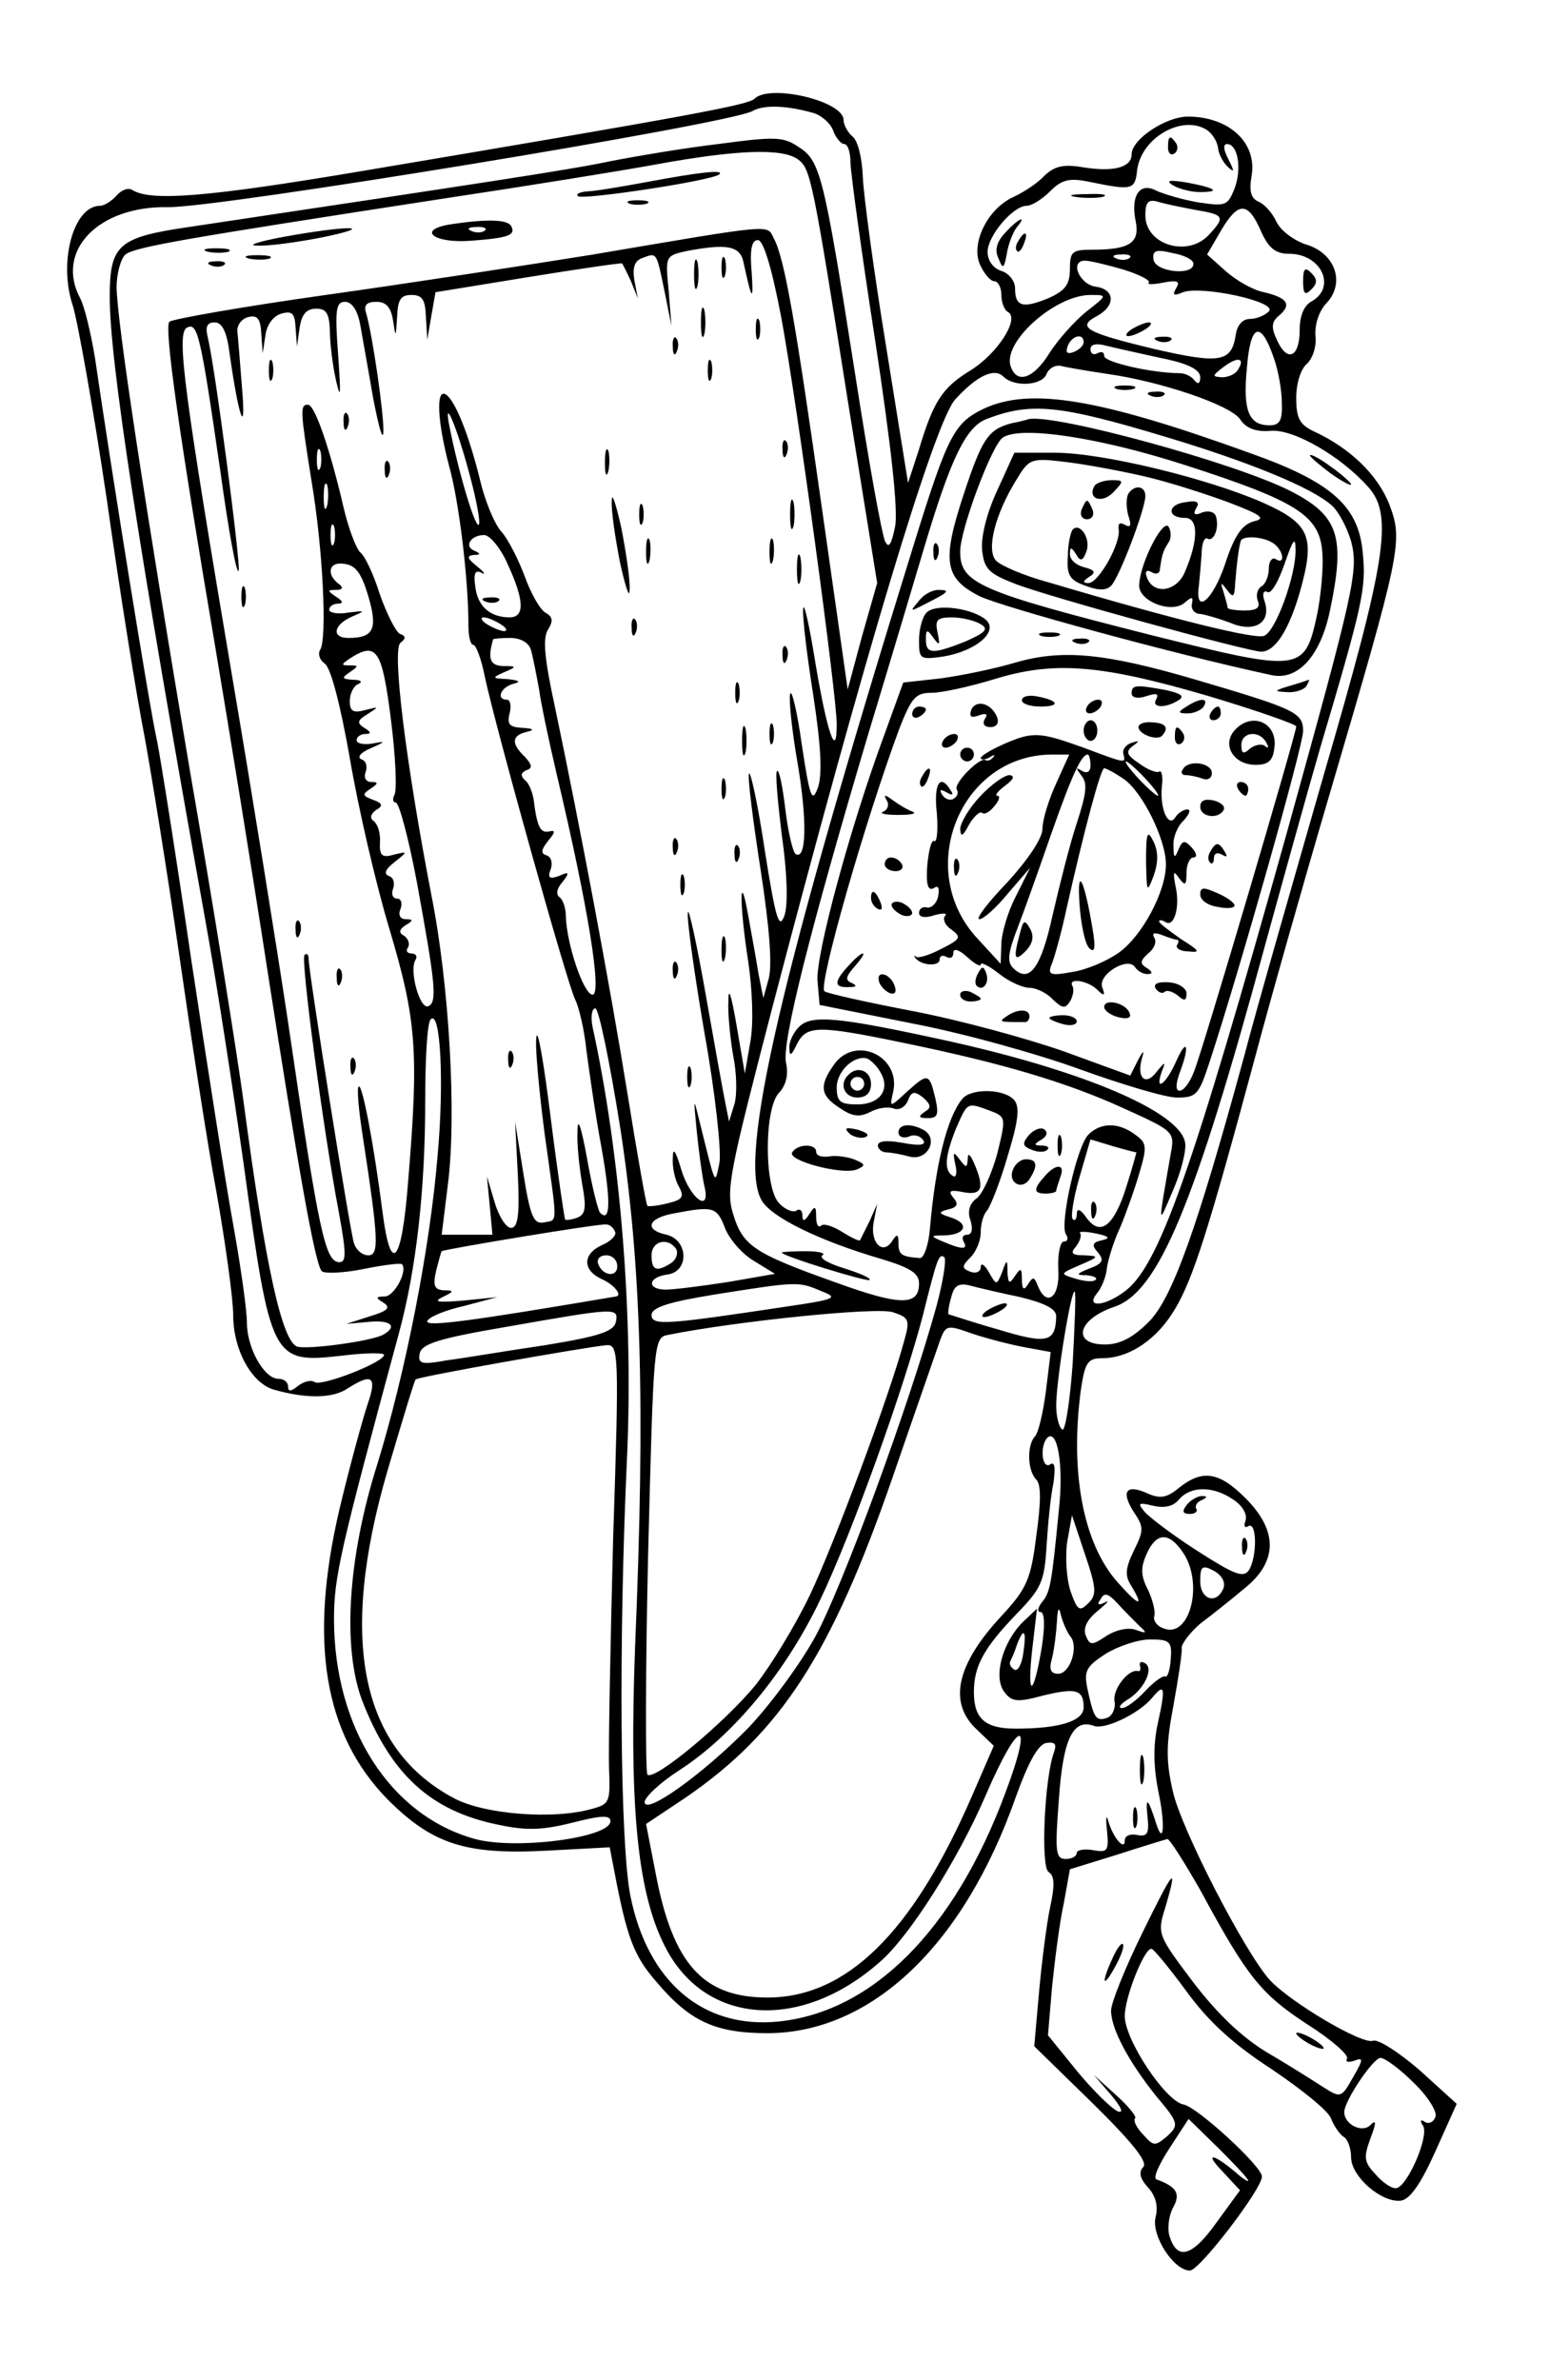 <?xml version="1.0" standalone="no"?>
<!DOCTYPE svg PUBLIC "-//W3C//DTD SVG 20010904//EN"
 "http://www.w3.org/TR/2001/REC-SVG-20010904/DTD/svg10.dtd">
<svg version="1.0" xmlns="http://www.w3.org/2000/svg"
 width="226pt" height="347pt" viewBox="0 0 226 347"
 preserveAspectRatio="xMidYMid meet">

<g transform="translate(0,347) scale(0.1,-0.1)"
fill="#000000" stroke="none">
<path d="M1100 3326 c-9 -9 -95 -25 -576 -106 -220 -37 -304 -44 -331 -27 -6
4 -16 0 -23 -8 -7 -8 -18 -15 -24 -15 -39 0 -61 -82 -40 -145 7 -22 30 -150
50 -285 19 -135 44 -290 55 -345 10 -55 33 -197 50 -315 17 -118 41 -276 55
-350 13 -74 24 -154 24 -177 0 -51 27 -100 60 -109 46 -13 85 -13 107 2 36 23
43 17 29 -23 -7 -21 -26 -90 -41 -153 -45 -192 -23 -328 70 -423 65 -65 113
-81 230 -75 l94 5 6 -31 c19 -101 29 -127 62 -165 49 -58 86 -75 163 -75 151
1 285 128 361 344 18 50 32 76 44 79 13 2 16 -1 12 -13 -14 -36 -20 -168 -8
-175 9 -6 9 -20 2 -52 -5 -24 -12 -79 -16 -123 l-7 -79 85 -83 c58 -57 81 -86
74 -93 -7 -7 -5 -17 7 -30 11 -12 15 -27 11 -43 -7 -26 26 -78 50 -78 14 0
105 119 105 137 0 15 -94 101 -114 105 -26 4 -86 94 -86 129 0 28 29 100 39
98 3 0 26 -28 51 -62 32 -44 68 -77 125 -114 43 -29 83 -61 86 -72 4 -10 12
-22 18 -26 6 -3 11 -17 11 -30 0 -28 45 -67 73 -63 13 2 29 25 50 72 l31 69
-54 49 c-30 26 -61 46 -68 43 -16 -6 -120 56 -150 88 -36 39 -130 221 -142
276 -10 44 -10 67 1 125 7 39 13 77 12 84 0 6 12 22 27 35 16 12 45 35 64 51
49 39 50 84 2 132 -39 39 -63 42 -97 15 -18 -15 -28 -16 -46 -8 -31 14 -39 3
-20 -27 15 -22 15 -27 0 -57 -12 -25 -13 -36 -4 -50 20 -33 12 -31 -20 5 -50
57 -69 160 -53 280 6 40 10 46 31 46 40 0 81 28 107 73 26 44 49 117 115 362
22 83 71 256 109 385 105 357 108 371 88 424 -17 44 -58 83 -110 107 -21 10
-26 19 -26 49 0 22 7 43 16 50 8 8 14 25 12 41 -1 16 5 36 17 48 27 30 11 73
-32 85 -17 6 -36 20 -42 33 -6 13 -18 26 -26 29 -11 5 -14 15 -10 38 8 48 -33
86 -93 86 -32 0 -82 -33 -82 -55 0 -19 -26 -26 -70 -19 -29 5 -42 2 -57 -12
-10 -11 -30 -24 -45 -31 -38 -17 -63 -68 -49 -99 6 -13 15 -24 21 -24 5 0 10
-9 10 -19 0 -11 4 -23 10 -26 17 -10 -16 -61 -55 -85 -41 -25 -54 -45 -75
-115 l-16 -49 -32 199 c-18 110 -33 221 -34 248 -1 26 -7 52 -15 58 -7 6 -13
17 -13 24 0 28 -108 53 -130 31z m87 -21 c12 -4 25 -16 28 -26 4 -10 11 -19
16 -19 5 0 9 -12 9 -26 0 -14 16 -131 36 -260 23 -152 34 -249 29 -272 -5 -25
-9 -32 -14 -22 -5 8 -25 121 -45 250 -45 286 -50 306 -82 326 -22 15 -35 15
-117 4 -51 -6 -121 -18 -157 -25 -56 -12 -175 -30 -615 -96 -103 -15 -115 -26
-115 -102 0 -93 41 -360 140 -912 16 -88 40 -245 55 -350 40 -291 41 -293 146
-281 33 4 59 4 59 1 0 -11 -90 -46 -101 -40 -5 4 -16 1 -24 -5 -11 -9 -15 -9
-15 -1 0 6 -6 11 -14 11 -21 0 -46 45 -46 82 0 18 -9 82 -20 143 -11 60 -38
233 -61 385 -22 151 -45 295 -50 320 -10 42 -68 403 -90 555 -6 38 -16 79 -22
90 -37 69 26 135 128 133 74 -1 817 121 852 140 17 10 52 8 90 -3z m572 -24
c8 -5 16 -17 17 -27 1 -9 8 -22 15 -28 9 -8 9 -6 0 12 -7 13 -8 22 -2 22 16 0
22 -36 11 -65 -10 -25 -13 -26 -53 -20 -23 4 -50 12 -61 17 -24 13 -38 -7 -30
-45 6 -31 -9 -41 -63 -41 -30 0 -33 -3 -33 -28 0 -23 -7 -32 -32 -43 -37 -15
-48 -12 -48 15 0 10 -9 22 -20 25 -12 4 -20 15 -20 28 0 23 37 67 57 67 7 0
22 9 34 21 17 17 28 20 57 14 63 -13 67 -12 70 17 6 47 65 81 101 59z m-596
-43 c19 -14 21 -23 76 -370 l40 -248 -22 -77 -21 -78 -37 260 c-39 275 -55
369 -71 398 -10 20 2 21 -263 -24 -93 -15 -269 -42 -390 -59 -121 -17 -223
-35 -228 -39 -8 -8 14 -163 68 -481 19 -113 53 -322 75 -465 45 -289 69 -426
79 -438 4 -4 31 -3 61 3 29 6 55 9 56 7 9 -9 -11 -47 -25 -47 -13 0 -14 -2 -2
-9 11 -7 7 -12 -20 -20 l-34 -11 33 3 c31 3 42 -6 22 -18 -15 -10 -113 -23
-127 -18 -22 9 -46 117 -78 358 -9 66 -43 280 -77 475 -69 408 -107 659 -108
711 0 20 6 42 13 48 14 11 84 23 467 82 113 17 250 39 305 49 120 22 185 24
208 8z m580 -74 c42 -7 44 -10 20 -36 -31 -34 -93 -15 -93 28 0 19 4 24 18 20
9 -3 34 -8 55 -12z m96 -32 c11 -24 21 -32 41 -32 46 0 69 -48 33 -69 -12 -6
-18 -22 -18 -42 0 -40 -18 -48 -33 -15 -9 19 -8 27 3 36 19 16 12 26 -22 34
-16 3 -40 17 -55 30 l-28 25 21 36 c25 42 39 41 58 -3z m-700 -124 c23 -124
81 -551 81 -594 0 -53 -14 -12 -31 89 -9 56 -17 92 -18 79 -1 -13 6 -70 15
-127 11 -72 13 -112 7 -132 -9 -25 -12 -17 -24 62 -7 50 -15 82 -17 73 -2 -9
3 -55 11 -101 14 -82 13 -142 -3 -132 -4 3 -11 32 -15 66 -4 33 -9 58 -12 55
-3 -2 1 -45 7 -94 8 -56 9 -100 4 -116 -8 -23 -13 -6 -29 95 -10 67 -21 117
-23 111 -2 -6 6 -69 17 -140 13 -84 17 -138 12 -158 l-8 -29 -7 35 c-3 19 -10
58 -15 85 -13 73 -13 16 0 -67 6 -41 8 -90 3 -117 l-8 -46 -12 70 c-8 46 -12
58 -12 35 -1 -19 3 -55 7 -79 5 -24 6 -55 2 -70 l-8 -26 -5 25 c-3 14 -16 86
-29 160 -13 74 -25 128 -26 120 -2 -8 9 -87 24 -175 16 -88 25 -174 22 -190
-7 -34 -5 -36 -29 60 -9 37 -9 36 -4 -15 3 -30 8 -66 11 -79 10 -41 -21 -19
-34 25 -8 27 -12 32 -12 16 -1 -13 3 -32 9 -42 8 -15 5 -19 -16 -24 -15 -4
-28 -5 -30 -4 -2 2 -15 76 -29 163 -26 161 -69 389 -106 565 -15 69 -18 100
-10 112 8 13 7 19 -4 25 -8 5 -21 28 -30 53 -9 24 -24 54 -34 65 -10 11 -24
45 -31 75 -16 65 -36 116 -50 125 -15 9 -12 -41 5 -105 14 -50 28 -163 28
-232 0 -16 3 -28 7 -28 4 0 12 -21 17 -47 16 -75 121 -451 132 -471 5 -10 13
-43 16 -73 4 -30 13 -94 22 -142 14 -79 13 -110 -2 -95 -3 3 -12 39 -19 79 -9
49 -14 62 -14 39 -1 -19 3 -54 7 -77 6 -33 5 -43 -7 -48 -8 -3 -16 -4 -18 -3
-1 2 -11 68 -21 148 -10 80 -19 133 -21 118 -2 -15 4 -78 12 -140 19 -137 20
-126 -1 -130 -15 -3 -20 9 -30 72 l-12 75 4 -77 c3 -60 0 -78 -10 -78 -7 0
-18 17 -24 38 l-11 37 4 -42 4 -43 -37 0 -37 0 9 73 c13 101 2 292 -24 422
-37 192 -58 359 -45 368 8 6 8 10 -1 13 -6 3 -19 29 -29 57 -9 29 -22 57 -29
62 -6 6 -17 35 -24 65 -20 86 -42 150 -52 150 -12 0 -11 -9 5 -110 17 -100 23
-230 13 -247 -4 -6 -1 -15 6 -20 9 -5 23 -59 37 -138 12 -71 38 -184 58 -250
39 -131 43 -177 27 -368 -9 -118 -25 -138 -37 -46 -13 102 -30 190 -35 185 -3
-2 0 -35 6 -73 23 -150 24 -173 8 -173 -9 0 -18 8 -21 18 -6 19 -66 395 -66
414 0 6 -2 9 -6 6 -6 -6 28 -260 50 -375 11 -60 11 -73 1 -73 -21 0 -30 43
-75 350 -17 113 -53 336 -80 495 -71 420 -83 507 -68 517 16 9 20 -7 49 -207
12 -87 24 -154 27 -147 3 11 -34 294 -45 340 -4 16 -1 22 10 22 11 0 18 -14
22 -47 13 -92 24 -122 18 -50 -3 38 -6 76 -7 85 0 9 7 18 17 20 13 3 17 -4 18
-25 l2 -28 4 26 c2 16 12 29 24 32 15 4 19 0 20 -21 l2 -27 4 28 c3 19 10 27
24 27 15 0 19 -7 20 -32 0 -18 4 -51 9 -73 7 -30 7 -20 3 38 -5 66 -3 77 10
77 10 0 18 -12 22 -32 3 -18 12 -67 19 -108 8 -41 14 -64 15 -50 1 26 -16 142
-25 173 -4 12 0 17 15 17 14 0 21 -8 24 -27 4 -26 4 -26 6 5 1 25 5 32 21 32
16 0 20 -7 21 -32 l2 -33 6 35 6 34 135 22 c74 12 136 21 137 20 1 -1 7 -13
13 -26 l10 -25 -5 26 c-3 19 0 29 12 33 21 8 20 9 32 -49 l10 -50 -4 51 c-5
51 -5 51 26 58 58 11 78 8 83 -16 12 -56 15 -60 12 -15 -3 33 0 47 9 47 8 0
20 -39 34 -112z m601 77 c0 -17 -54 -12 -58 6 -2 14 3 16 28 10 17 -3 31 -10
30 -16z m-93 9 c-3 -3 -12 -4 -19 -1 -8 3 -5 6 6 6 11 1 17 -2 13 -5z m-9 -17
c23 -7 40 -16 37 -19 -3 -3 6 -3 21 0 21 4 25 2 19 -8 -6 -10 -4 -12 10 -6 27
10 139 -14 125 -28 -6 -6 -18 -11 -28 -11 -10 0 -18 -9 -20 -22 -6 -41 -22
-44 -118 -22 -100 24 -115 32 -85 48 28 15 27 39 -1 43 -24 3 -39 38 -16 38 7
0 32 -6 56 -13z m-55 -62 c-17 -14 -41 -41 -53 -60 -23 -37 -47 -45 -56 -20
-14 35 64 105 116 105 25 0 25 0 -7 -25z m274 -66 c7 -19 12 -49 12 -66 1 -26
-3 -33 -18 -33 -30 0 -39 21 -33 83 5 65 20 71 39 16z m-277 22 c0 -5 -7 -11
-14 -14 -10 -4 -13 -1 -9 9 6 15 23 19 23 5z m113 -23 c40 -8 57 -17 57 -28 0
-9 -3 -11 -8 -5 -4 6 -14 11 -22 11 -40 0 -110 16 -110 25 0 6 -4 7 -10 4 -5
-3 -10 -1 -10 6 0 7 8 9 23 5 12 -3 48 -11 80 -18z m112 -17 c-3 -6 -14 -11
-23 -11 -15 1 -15 2 2 15 21 16 32 13 21 -4z m-191 -6 c78 -11 179 -45 194
-66 9 -14 24 -19 46 -17 33 2 101 -37 141 -82 37 -41 26 -108 -65 -420 -45
-157 -98 -341 -116 -410 -69 -253 -105 -353 -139 -387 -23 -23 -42 -33 -64
-33 -49 0 -40 37 14 55 64 22 116 146 219 525 25 91 61 221 81 290 63 212 67
233 62 284 -6 68 -45 103 -163 145 -221 80 -322 97 -390 65 -43 -21 -52 -38
-102 -199 -194 -625 -256 -892 -222 -954 13 -25 85 -60 174 -86 43 -13 56 -21
56 -36 0 -33 -27 -33 -123 2 -118 42 -134 53 -148 99 -11 35 -5 62 56 297 134
513 238 859 268 891 32 35 57 46 70 33 16 -16 57 -13 63 4 4 9 14 14 23 11 9
-2 38 -7 65 -11z m86 -92 c123 -37 213 -74 242 -100 10 -9 22 -32 28 -52 11
-43 5 -69 -94 -426 -139 -497 -187 -634 -238 -669 -29 -21 -55 -22 -39 -2 7 8
14 25 15 38 2 13 10 39 19 58 8 19 21 55 28 79 12 40 11 45 -6 57 -24 18 -50
18 -68 0 -17 -17 -42 -130 -33 -145 4 -6 3 -11 -3 -11 -5 0 -9 -18 -8 -40 3
-41 -17 -57 -30 -24 -5 13 -7 13 -14 2 -6 -10 -9 -8 -9 7 0 17 -2 17 -10 5 -8
-12 -10 -12 -11 5 0 20 -1 20 -8 0 -8 -19 -8 -19 -19 0 -6 11 -12 15 -12 8 0
-7 -7 -10 -15 -7 -13 5 -13 8 0 21 8 8 15 24 15 37 0 12 4 26 9 31 5 6 19 41
30 79 16 52 18 72 10 82 -14 17 -63 18 -76 2 -22 -27 -39 -95 -47 -188 -2 -25
-9 -45 -15 -44 -27 2 -31 5 -31 22 0 13 -2 14 -9 3 -14 -22 -33 -2 -27 28 l5
26 -11 -25 c-7 -14 -13 -26 -14 -28 -1 -2 -13 4 -26 12 -14 9 -28 13 -31 9 -4
-3 -7 2 -7 13 0 16 -2 17 -10 4 -7 -11 -10 -11 -10 -2 0 7 -4 11 -9 7 -5 -3
-17 2 -25 11 -22 22 -22 139 0 161 10 11 14 26 10 44 -6 30 35 193 120 479 31
102 67 223 81 270 39 131 61 177 91 189 65 25 106 21 262 -26z m-1015 -56 c10
-37 16 -70 13 -72 -5 -5 -29 75 -42 140 -11 53 10 4 29 -68z m-218 11 c-3 -7
-5 -2 -5 12 0 14 2 19 5 13 2 -7 2 -19 0 -25z m10 -55 c-3 -10 -5 -4 -5 12 0
17 2 24 5 18 2 -7 2 -21 0 -30z m10 -55 c-3 -7 -5 -2 -5 12 0 14 2 19 5 13 2
-7 2 -19 0 -25z m253 -30 c25 -54 25 -78 3 -78 -29 0 -47 17 -50 45 -3 19 0
25 9 20 7 -4 4 1 -6 9 -15 12 -16 16 -5 17 10 0 10 2 1 6 -16 6 -6 23 14 23 8
0 24 -19 34 -42z m-203 -47 c14 -48 8 -61 -29 -61 -25 0 -22 19 5 31 21 9 20
9 -5 6 -16 -3 -28 0 -28 4 0 5 6 9 13 9 8 0 7 4 -3 10 -13 9 -13 10 0 10 9 0
11 3 5 8 -20 14 -16 34 7 30 17 -2 25 -14 35 -47z m193 -41 c8 -5 11 -10 5
-10 -5 0 -17 5 -25 10 -8 5 -10 10 -5 10 6 0 17 -5 25 -10z m44 -37 c3 -10 8
-36 12 -58 3 -22 15 -78 26 -125 46 -194 66 -320 52 -320 -13 0 -38 74 -39
115 0 11 -4 23 -9 27 -6 4 -4 13 4 22 11 14 10 16 -5 9 -14 -5 -17 -3 -12 10
3 8 1 18 -6 20 -9 3 -8 8 2 21 11 13 11 16 2 14 -13 -3 -18 6 -23 47 -2 11 -7
24 -13 28 -6 6 -6 10 2 14 10 3 9 8 -2 20 -20 19 -19 31 3 36 12 3 10 5 -7 6
-18 1 -22 5 -18 21 3 11 1 20 -4 20 -16 0 -9 18 9 23 12 3 10 5 -8 7 -23 1
-23 2 -5 10 19 8 19 9 -2 9 -19 1 -22 11 -14 39 1 1 12 2 25 2 15 0 27 -7 30
-17z m-204 -102 c7 -55 9 -104 5 -110 -3 -6 -2 -11 2 -11 5 0 19 -53 31 -117
27 -148 30 -175 16 -180 -12 -4 -28 53 -18 68 3 5 0 9 -6 9 -6 0 -9 4 -5 9 3
5 0 13 -6 17 -8 4 -7 9 2 15 12 7 12 9 0 9 -7 0 -11 6 -7 15 3 8 1 15 -5 15
-6 0 -9 6 -6 14 3 8 1 17 -6 19 -8 3 -5 10 8 20 20 16 20 16 -1 11 -17 -5 -21
-1 -20 18 1 13 -3 26 -9 31 -6 4 -5 10 3 16 11 6 10 10 -4 15 -16 6 -16 8 -4
16 12 8 12 10 1 10 -7 0 -11 6 -8 14 3 8 1 17 -6 19 -7 3 -1 10 13 16 23 10
23 11 3 7 -13 -2 -23 0 -23 5 0 5 6 9 13 9 9 0 8 3 -2 9 -11 7 -10 11 5 20 17
11 17 11 -3 6 -18 -5 -23 -2 -23 13 0 11 6 23 13 25 6 3 3 6 -8 6 -17 1 -17 3
-5 11 13 9 13 10 0 10 -13 0 -13 1 0 10 39 25 47 14 60 -89z m334 -593 c31
-199 37 -404 22 -758 -9 -240 4 -366 47 -444 60 -109 197 -116 310 -16 43 37
113 148 153 240 50 117 73 120 29 4 -74 -198 -193 -317 -330 -331 -110 -11
-191 58 -216 184 -15 78 -17 368 -5 633 10 209 -9 445 -50 633 -3 15 -1 27 4
27 5 0 21 -78 36 -172z m-266 -43 c-11 -135 -47 -317 -88 -450 -43 -136 -51
-267 -22 -344 42 -108 100 -161 198 -181 42 -9 65 -8 109 3 43 11 55 11 55 2
0 -24 -137 -42 -197 -26 -124 34 -206 162 -206 321 0 61 9 100 94 414 26 95
39 211 39 342 0 61 3 114 8 118 14 15 20 -90 10 -199z m805 66 c24 -9 24 -10
11 -63 -8 -29 -21 -58 -30 -65 -10 -7 -14 -19 -9 -32 4 -13 2 -21 -5 -21 -6 0
-8 -4 -5 -10 7 -12 -2 -12 -30 0 -19 8 -19 9 2 9 31 1 37 17 10 26 -19 6 -20
8 -4 12 13 3 15 8 7 17 -8 10 -5 12 15 8 27 -5 31 6 15 43 -6 13 -9 15 -9 5
-1 -13 -2 -13 -12 0 -9 12 -10 11 -6 -8 3 -12 1 -20 -4 -16 -13 8 -11 29 5 69
17 39 16 38 49 26z m214 -61 c0 0 -6 -23 -15 -51 -18 -57 -38 -72 -58 -44 -9
13 -14 14 -14 5 0 -7 -3 -11 -6 -7 -3 3 1 30 10 61 l16 55 33 -10 c17 -5 33
-9 34 -9z m-600 -110 c6 -16 25 -38 42 -48 l31 -19 -69 -12 c-39 -6 -79 -11
-90 -11 -28 0 -27 18 2 22 32 4 31 50 -1 58 -33 7 -28 24 10 31 58 11 63 10
75 -21z m-160 -6 c2 -5 -7 -14 -19 -19 -29 -13 -29 -37 0 -50 18 -8 30 -24 20
-25 -206 -35 -278 -45 -275 -36 2 6 26 16 53 22 l49 13 -50 -5 c-36 -3 -44 -2
-30 5 17 8 18 10 2 10 -14 1 -16 7 -11 29 4 15 7 27 8 28 4 3 233 41 240 39 6
0 11 -6 13 -11z m710 -12 c-14 -3 -16 -7 -6 -18 9 -11 7 -16 -12 -23 -20 -8
-21 -10 -5 -10 11 -1 17 -4 13 -7 -3 -3 -16 -2 -29 2 -23 7 -23 7 7 20 28 12
28 13 6 14 -18 0 -21 3 -12 13 6 8 8 16 6 19 -3 3 7 3 22 0 20 -4 23 -7 10
-10z m-621 -13 c3 -6 0 -15 -7 -20 -22 -14 -29 -11 -29 11 0 21 24 27 36 9z
m-86 -25 c0 -17 -22 -14 -28 4 -2 7 3 12 12 12 9 0 16 -7 16 -16z m466 -56
c-40 -146 -140 -418 -179 -487 -23 -41 -67 -100 -97 -131 -66 -67 -150 -127
-150 -107 0 7 22 28 50 46 79 51 156 144 206 249 46 96 123 311 150 416 20 80
23 90 31 83 3 -4 -2 -35 -11 -69z m-169 20 c26 -10 23 -12 -52 -23 -173 -26
-195 -28 -195 -12 0 11 25 19 93 30 120 19 121 19 154 5z m291 -9 c36 -9 52
-17 52 -28 -1 -38 -13 -41 -85 -19 -39 11 -71 22 -72 22 -1 1 0 12 4 25 4 17
11 21 27 17 11 -3 45 -11 74 -17z m76 -97 c-4 -56 -11 -99 -15 -96 -5 3 -9 19
-9 35 0 37 22 171 27 166 2 -2 0 -50 -3 -105z m-246 32 c-21 -78 -101 -293
-137 -369 -21 -44 -57 -103 -79 -131 -44 -54 -148 -141 -158 -131 -3 3 -3 148
1 321 8 311 8 316 29 320 100 20 305 41 328 33 24 -8 25 -11 16 -43z m-420 29
c-3 -14 -24 -21 -103 -34 -55 -8 -119 -19 -143 -22 -38 -7 -43 -5 -40 10 3 14
28 22 128 39 159 28 162 28 158 7z m596 -37 l38 -7 -7 -57 c-4 -31 -11 -61
-16 -66 -12 -13 -11 -50 2 -63 7 -7 7 -32 0 -82 -8 -64 -14 -77 -51 -117 -66
-71 -78 -127 -35 -166 l24 -23 -33 -76 c-86 -197 -182 -291 -297 -291 -94 0
-138 49 -163 181 l-14 72 57 38 c139 95 213 209 302 466 34 99 66 190 70 202
8 21 10 22 46 9 21 -7 55 -16 77 -20z m-600 -278 c-4 -156 -7 -307 -6 -335 2
-50 1 -53 -25 -60 -56 -16 -156 -8 -200 15 -137 72 -170 231 -98 478 21 71 39
131 41 133 3 4 247 47 278 50 18 1 19 -8 10 -281z m650 42 c-11 -114 -13 -121
-25 -136 -6 -8 -7 -14 -2 -14 6 0 7 -19 2 -51 -12 -73 -22 -76 -14 -4 l7 60
-21 -20 c-29 -29 -43 -79 -27 -101 11 -15 19 -16 56 -6 49 12 60 9 60 -17 0
-20 -35 -31 -99 -31 -44 0 -61 14 -61 53 0 38 14 64 62 114 36 37 41 47 44
100 2 32 6 73 10 91 3 23 2 32 -5 27 -12 -7 -15 27 -4 39 15 14 24 -41 17
-104z m254 14 c14 -9 21 -22 18 -31 -3 -8 -1 -11 4 -8 13 8 13 -45 1 -64 -8
-12 -22 -6 -75 28 -36 23 -70 49 -77 57 -11 13 -9 14 12 9 17 -4 30 -1 38 9
17 20 50 20 79 0z m-211 -151 c-13 -13 -16 -11 -26 17 -6 18 -8 50 -5 72 l7
39 19 -57 c17 -50 17 -59 5 -71z m137 75 c32 -45 11 -127 -27 -112 -10 3 -16
12 -14 18 2 6 -2 23 -9 38 -11 21 -11 33 -2 53 14 31 32 32 52 3z m60 -53
c-10 -25 -34 -17 -34 10 0 22 3 24 20 15 11 -6 17 -16 14 -25z m-124 -54 c13
-12 13 -13 -4 -7 -11 4 -29 0 -43 -9 -21 -14 -24 -14 -30 1 -4 11 2 23 18 36
13 11 18 16 10 12 -10 -5 -12 -3 -6 5 5 10 11 8 24 -6 9 -10 23 -24 31 -32z
m-99 -17 c12 -15 -1 -54 -18 -54 -11 0 -14 6 -9 23 3 12 6 36 7 52 1 21 3 24
6 10 3 -11 9 -25 14 -31z m-69 -24 c-2 -16 -8 -27 -13 -24 -5 3 -8 8 -6 12 2
4 7 15 10 25 10 26 14 20 9 -13z m215 -9 c-1 -16 -5 -27 -8 -25 -3 2 -17 -8
-29 -21 -13 -14 -28 -25 -34 -25 -6 0 -3 5 6 11 25 14 41 46 28 54 -6 4 -9 2
-8 -3 2 -6 0 -9 -3 -8 -14 3 -37 -27 -34 -44 2 -10 -3 -21 -10 -24 -17 -6 -20
-1 -29 40 -6 28 -3 34 26 53 18 11 47 21 65 21 29 0 32 -3 30 -29z m-19 -94
c-7 -33 -6 -63 1 -99 10 -46 8 -81 -3 -47 -12 38 -16 41 -13 12 3 -26 0 -31
-15 -28 -10 2 -18 -1 -18 -8 0 -16 -17 4 -24 28 -3 11 -4 5 -2 -13 3 -31 1
-33 -21 -29 -12 2 -23 0 -23 -4 0 -5 -7 -9 -16 -9 -15 0 -16 10 -10 88 6 88
21 117 51 106 16 -6 66 18 85 41 18 22 20 16 8 -38z m63 -244 c68 -126 88
-150 155 -194 35 -22 61 -45 58 -50 -3 -5 2 -6 11 -3 13 5 13 2 -2 -24 -17
-30 -18 -31 -43 -15 -14 9 -50 32 -81 50 -37 22 -73 56 -109 103 -52 69 -53
71 -41 109 19 65 13 58 -34 -38 -25 -51 -45 -101 -45 -112 0 -27 26 -75 66
-125 33 -39 33 -42 16 -58 -18 -15 -20 -15 -35 2 -10 10 -15 21 -12 24 3 2
-10 18 -28 34 l-32 29 25 -29 c15 -18 19 -27 10 -24 -8 3 -35 29 -59 58 l-43
53 6 71 c4 39 11 94 17 121 l9 50 68 21 c37 12 70 22 74 23 3 1 25 -34 49 -76z
m310 -279 c21 -20 35 -43 32 -50 -3 -8 -10 -11 -16 -7 -6 4 -7 1 -2 -6 9 -16
-24 -91 -40 -91 -7 0 -20 9 -30 21 -16 17 -17 24 -7 51 9 24 9 29 0 20 -12
-12 -38 1 -38 19 0 16 42 79 53 79 6 0 28 -16 48 -36z m-241 -143 c0 -2 -8 3
-17 11 -34 29 -48 31 -21 3 l26 -28 -35 -48 c-35 -49 -57 -55 -68 -18 -3 10
-1 28 5 40 12 21 6 31 -24 42 -5 2 4 22 19 45 l28 43 44 -43 c23 -23 43 -44
43 -47z"/>
<path d="M1703 3255 c0 -8 4 -12 9 -9 5 3 6 10 3 15 -9 13 -12 11 -12 -6z"/>
<path d="M1710 3200 c8 -5 26 -10 39 -10 32 0 24 6 -19 14 -25 4 -31 3 -20 -4z"/>
<path d="M1568 3183 c12 -2 30 -2 40 0 9 3 -1 5 -23 4 -22 0 -30 -2 -17 -4z"/>
<path d="M1465 3130 c-12 -13 -15 -25 -9 -37 6 -16 8 -15 12 7 2 14 9 31 14
38 17 20 3 14 -17 -8z"/>
<path d="M1485 3119 c-4 -6 -5 -12 -2 -15 2 -3 7 2 10 11 7 17 1 20 -8 4z"/>
<path d="M945 3205 c-38 -7 -79 -14 -89 -14 -11 -1 -17 -4 -13 -7 6 -6 198 23
206 32 7 7 -29 3 -104 -11z"/>
<path d="M918 3173 c6 -2 18 -2 25 0 6 3 1 5 -13 5 -14 0 -19 -2 -12 -5z"/>
<path d="M657 3143 c-50 -8 -25 -28 29 -24 55 4 67 8 59 22 -6 9 -35 10 -88 2z
m50 -9 c-3 -3 -12 -4 -19 -1 -8 3 -5 6 6 6 11 1 17 -2 13 -5z"/>
<path d="M415 3125 c-38 -7 -56 -13 -40 -13 17 -1 59 5 95 12 82 17 39 18 -55
1z"/>
<path d="M303 3103 c9 -2 23 -2 30 0 6 3 -1 5 -18 5 -16 0 -22 -2 -12 -5z"/>
<path d="M363 3093 c9 -2 23 -2 30 0 6 3 -1 5 -18 5 -16 0 -22 -2 -12 -5z"/>
<path d="M308 3083 c7 -3 16 -2 19 1 4 3 -2 6 -13 5 -11 0 -14 -3 -6 -6z"/>
<path d="M1900 3060 c0 -19 3 -21 12 -12 9 9 9 15 0 24 -9 9 -12 7 -12 -12z"/>
<path d="M1012 3070 c0 -19 2 -27 5 -17 2 9 2 25 0 35 -3 9 -5 1 -5 -18z"/>
<path d="M1052 3080 c0 -14 2 -19 5 -12 2 6 2 18 0 25 -3 6 -5 1 -5 -13z"/>
<path d="M1022 3000 c0 -19 2 -27 5 -17 2 9 2 25 0 35 -3 9 -5 1 -5 -18z"/>
<path d="M1102 2990 c0 -14 2 -19 5 -12 2 6 2 18 0 25 -3 6 -5 1 -5 -13z"/>
<path d="M981 2964 c0 -11 3 -14 6 -6 3 7 2 16 -1 19 -3 4 -6 -2 -5 -13z"/>
<path d="M392 2930 c0 -14 2 -19 5 -12 2 6 2 18 0 25 -3 6 -5 1 -5 -13z"/>
<path d="M1032 2930 c0 -14 2 -19 5 -12 2 6 2 18 0 25 -3 6 -5 1 -5 -13z"/>
<path d="M501 2854 c0 -11 3 -14 6 -6 3 7 2 16 -1 19 -3 4 -6 -2 -5 -13z"/>
<path d="M1141 2814 c0 -11 3 -14 6 -6 3 7 2 16 -1 19 -3 4 -6 -2 -5 -13z"/>
<path d="M882 2795 c0 -16 2 -22 5 -12 2 9 2 23 0 30 -3 6 -5 -1 -5 -18z"/>
<path d="M561 2784 c0 -11 3 -14 6 -6 3 7 2 16 -1 19 -3 4 -6 -2 -5 -13z"/>
<path d="M892 2740 c-1 -14 5 -54 12 -90 8 -36 14 -54 14 -40 1 14 -5 54 -12
90 -8 36 -14 54 -14 40z"/>
<path d="M1152 2720 c0 -19 2 -27 5 -17 2 9 2 25 0 35 -3 9 -5 1 -5 -18z"/>
<path d="M932 2720 c0 -14 2 -19 5 -12 2 6 2 18 0 25 -3 6 -5 1 -5 -13z"/>
<path d="M942 2665 c0 -16 2 -22 5 -12 2 9 2 23 0 30 -3 6 -5 -1 -5 -18z"/>
<path d="M1122 2665 c0 -16 2 -22 5 -12 2 9 2 23 0 30 -3 6 -5 -1 -5 -18z"/>
<path d="M1162 2640 c0 -19 2 -27 5 -17 2 9 2 25 0 35 -3 9 -5 1 -5 -18z"/>
<path d="M352 2600 c0 -14 2 -19 5 -12 2 6 2 18 0 25 -3 6 -5 1 -5 -13z"/>
<path d="M921 2554 c0 -11 3 -14 6 -6 3 7 2 16 -1 19 -3 4 -6 -2 -5 -13z"/>
<path d="M1141 2514 c0 -11 3 -14 6 -6 3 7 2 16 -1 19 -3 4 -6 -2 -5 -13z"/>
<path d="M1072 2460 c0 -14 2 -19 5 -12 2 6 2 18 0 25 -3 6 -5 1 -5 -13z"/>
<path d="M1082 2390 c0 -19 2 -27 5 -17 2 9 2 25 0 35 -3 9 -5 1 -5 -18z"/>
<path d="M1122 2400 c0 -14 2 -19 5 -12 2 6 2 18 0 25 -3 6 -5 1 -5 -13z"/>
<path d="M1052 2320 c0 -14 2 -19 5 -12 2 6 2 18 0 25 -3 6 -5 1 -5 -13z"/>
<path d="M981 2234 c0 -11 3 -14 6 -6 3 7 2 16 -1 19 -3 4 -6 -2 -5 -13z"/>
<path d="M1071 2224 c0 -11 3 -14 6 -6 3 7 2 16 -1 19 -3 4 -6 -2 -5 -13z"/>
<path d="M992 2180 c0 -14 2 -19 5 -12 2 6 2 18 0 25 -3 6 -5 1 -5 -13z"/>
<path d="M431 2114 c0 -11 3 -14 6 -6 3 7 2 16 -1 19 -3 4 -6 -2 -5 -13z"/>
<path d="M1052 2085 c0 -16 2 -22 5 -12 2 9 2 23 0 30 -3 6 -5 -1 -5 -18z"/>
<path d="M981 2054 c0 -11 3 -14 6 -6 3 7 2 16 -1 19 -3 4 -6 -2 -5 -13z"/>
<path d="M491 2044 c0 -11 3 -14 6 -6 3 7 2 16 -1 19 -3 4 -6 -2 -5 -13z"/>
<path d="M741 1924 c0 -11 3 -14 6 -6 3 7 2 16 -1 19 -3 4 -6 -2 -5 -13z"/>
<path d="M511 1914 c0 -11 3 -14 6 -6 3 7 2 16 -1 19 -3 4 -6 -2 -5 -13z"/>
<path d="M1002 1900 c0 -14 2 -19 5 -12 2 6 2 18 0 25 -3 6 -5 1 -5 -13z"/>
<path d="M1650 2990 c-8 -5 -10 -10 -5 -10 6 0 17 5 25 10 8 5 11 10 5 10 -5
0 -17 -5 -25 -10z"/>
<path d="M1688 2973 c7 -3 16 -2 19 1 4 3 -2 6 -13 5 -11 0 -14 -3 -6 -6z"/>
<path d="M1628 2903 c6 -2 18 -2 25 0 6 3 1 5 -13 5 -14 0 -19 -2 -12 -5z"/>
<path d="M1678 2893 c7 -3 16 -2 19 1 4 3 -2 6 -13 5 -11 0 -14 -3 -6 -6z"/>
<path d="M1910 2806 c0 -2 14 -14 30 -26 17 -12 30 -19 30 -16 0 2 -13 14 -30
26 -16 12 -30 19 -30 16z"/>
<path d="M1140 1644 c0 -5 124 -43 128 -40 2 3 -15 10 -37 17 -23 7 -37 15
-32 19 6 3 -5 6 -24 6 -19 0 -35 -1 -35 -2z"/>
<path d="M1475 2853 c-34 -9 -43 -22 -70 -104 -32 -97 -28 -122 23 -148 30
-15 281 -84 425 -115 39 -9 72 27 86 93 23 109 13 139 -57 175 -80 41 -344
113 -382 105 -3 -1 -14 -4 -25 -6z m256 -62 c161 -52 193 -73 197 -126 2 -22
-2 -64 -8 -93 -18 -82 -24 -82 -241 -28 -253 64 -279 76 -279 122 0 32 46 155
62 166 26 18 143 0 269 -41z"/>
<path d="M1454 2755 c-15 -32 -24 -68 -22 -87 3 -27 9 -34 48 -49 45 -18 340
-99 359 -99 20 0 40 31 56 86 23 81 16 100 -53 131 -82 36 -235 73 -304 73
l-59 0 -25 -55z m221 19 c33 -8 86 -25 118 -37 47 -18 53 -23 35 -27 -17 -5
-28 -20 -42 -63 -18 -53 -44 -74 -38 -31 1 10 3 31 4 46 0 15 4 25 8 23 10 -6
18 16 13 32 -2 7 -11 9 -20 6 -11 -5 -14 -3 -9 6 6 9 1 12 -15 9 -27 -3 -28
-23 -1 -23 19 0 20 -31 0 -78 -12 -30 -47 -35 -56 -8 -3 8 0 11 7 7 6 -4 12
-2 12 3 3 21 4 26 12 39 5 6 5 17 1 24 -8 13 -42 -53 -43 -85 -1 -23 46 -42
66 -26 11 10 13 9 11 -1 -2 -8 4 -15 12 -15 8 -1 28 -7 44 -13 35 -15 60 0 50
31 -4 11 -2 17 4 14 5 -4 16 15 25 41 12 35 16 41 16 21 1 -37 -29 -120 -46
-126 -13 -5 -125 22 -314 78 -37 10 -71 25 -77 32 -14 16 -1 67 29 116 20 33
21 34 77 27 31 -4 84 -14 117 -22z m183 -97 c14 -11 16 -31 2 -22 -5 3 -10 -3
-10 -14 0 -11 -5 -23 -11 -26 -6 -4 -8 -13 -5 -21 4 -10 -2 -14 -19 -14 -14 0
-25 2 -25 4 0 2 -3 13 -6 23 -5 15 -4 15 5 3 9 -12 11 -11 12 10 2 26 5 51 8
61 2 9 35 7 49 -4z"/>
<path d="M1596 2762 c-11 -19 10 -27 27 -10 16 17 16 18 -2 18 -11 0 -22 -4
-25 -8z"/>
<path d="M1645 2750 c-3 -6 -3 -20 0 -31 5 -15 4 -19 -5 -14 -7 4 -10 2 -9 -6
4 -20 -29 -79 -44 -79 -9 0 -8 3 1 9 10 6 9 10 -7 14 -12 3 -21 11 -21 19 0
11 2 11 9 0 6 -11 10 -10 15 4 7 18 -9 43 -20 32 -3 -4 -7 -21 -7 -39 -2 -28
3 -35 26 -43 18 -7 30 -7 37 0 12 12 50 112 50 131 0 15 -16 17 -25 3z"/>
<path d="M1577 2727 c-3 -8 1 -14 8 -14 7 0 11 6 8 14 -3 7 -6 13 -8 13 -2 0
-5 -6 -8 -13z"/>
<path d="M1361 2664 c0 -11 3 -14 6 -6 3 7 2 16 -1 19 -3 4 -6 -2 -5 -13z"/>
<path d="M1339 2593 c-13 -15 -12 -15 11 -3 34 17 36 20 18 20 -9 0 -22 -7
-29 -17z"/>
<path d="M1351 2577 c-6 -6 -11 -24 -11 -40 0 -28 1 -29 36 -24 47 8 80 36 62
53 -19 17 -73 25 -87 11z m79 -17 c12 -7 7 -12 -22 -25 -48 -19 -58 -19 -58 3
0 15 2 15 11 2 9 -12 10 -11 6 8 -4 18 -1 22 21 22 15 0 34 -5 42 -10z"/>
<path d="M1518 2543 c6 -2 18 -2 25 0 6 3 1 5 -13 5 -14 0 -19 -2 -12 -5z"/>
<path d="M1568 2533 c7 -3 16 -2 19 1 4 3 -2 6 -13 5 -11 0 -14 -3 -6 -6z"/>
<path d="M1480 2504 c-30 -9 -79 -19 -109 -23 l-54 -6 -29 -80 c-49 -133 -99
-318 -96 -355 l3 -35 135 -27 c74 -14 185 -45 245 -67 61 -22 124 -41 141 -41
29 0 32 4 48 53 44 134 136 460 136 481 0 27 -10 32 -156 75 -133 39 -195 45
-264 25z m283 -49 c70 -21 127 -41 127 -44 0 -10 -136 -471 -149 -503 -6 -16
-15 -28 -21 -28 -6 0 -6 9 0 26 15 39 11 53 -5 17 -15 -34 -32 -46 -21 -15 6
15 5 15 -8 -1 -16 -21 -29 -8 -21 20 4 13 2 12 -6 -3 l-11 -22 -96 35 c-54 19
-153 46 -221 59 -68 13 -126 26 -129 29 -9 9 58 244 109 382 18 46 24 53 47
53 15 0 56 9 92 20 88 27 156 21 313 -25z"/>
<path d="M1650 2459 c0 -6 9 -8 21 -4 15 5 19 4 15 -4 -8 -13 13 -14 32 -2 10
6 4 10 -18 15 -44 8 -50 8 -50 -5z"/>
<path d="M1490 2449 c0 -5 12 -9 27 -9 30 0 27 9 -6 15 -11 2 -21 0 -21 -6z"/>
<path d="M1416 2435 c-3 -10 0 -12 11 -8 11 4 14 2 9 -5 -4 -7 -1 -12 8 -12 9
0 13 6 10 14 -8 21 -31 27 -38 11z"/>
<path d="M1585 2440 c-3 -5 -2 -10 4 -10 5 0 13 5 16 10 3 6 2 10 -4 10 -5 0
-13 -4 -16 -10z"/>
<path d="M1730 2440 c-13 -8 -13 -10 2 -10 9 0 20 5 23 10 8 13 -5 13 -25 0z"/>
<path d="M1330 2429 c0 -5 5 -7 10 -4 6 3 10 8 10 11 0 2 -4 4 -10 4 -5 0 -10
-5 -10 -11z"/>
<path d="M1765 2430 c-3 -5 -1 -10 4 -10 6 0 11 5 11 10 0 6 -2 10 -4 10 -3 0
-8 -4 -11 -10z"/>
<path d="M1580 2405 c0 -8 5 -15 10 -15 6 0 10 7 10 15 0 8 -4 15 -10 15 -5 0
-10 -7 -10 -15z"/>
<path d="M1660 2410 c0 -10 26 -20 34 -13 11 12 6 19 -14 20 -11 1 -20 -2 -20
-7z"/>
<path d="M1799 2404 c-17 -21 0 -49 32 -49 18 0 25 6 27 24 6 38 -34 55 -59
25z m47 -16 c4 -7 4 -10 -1 -6 -4 4 -14 3 -22 -3 -10 -9 -13 -8 -13 5 0 19 26
22 36 4z"/>
<path d="M1713 2395 c0 -8 4 -12 9 -9 5 3 6 10 3 15 -9 13 -12 11 -12 -6z"/>
<path d="M1375 2390 c-3 -5 -2 -10 4 -10 5 0 13 5 16 10 3 6 2 10 -4 10 -5 0
-13 -4 -16 -10z"/>
<path d="M1463 2385 c-18 -8 -33 -17 -33 -20 0 -3 6 -3 13 1 6 4 9 4 5 0 -3
-4 -8 -6 -11 -4 -8 5 -47 -34 -42 -43 3 -4 1 -10 -4 -13 -5 -4 -13 -1 -17 5
-5 8 -3 9 6 4 9 -5 11 -4 6 3 -15 25 -25 10 -20 -34 2 -25 0 -43 -4 -40 -4 2
-8 -14 -10 -36 -2 -27 1 -37 9 -33 7 5 9 1 7 -11 -2 -11 -10 -18 -16 -17 -7 2
-12 -2 -12 -8 0 -6 9 -8 23 -3 12 3 19 3 15 -1 -4 -5 0 -14 9 -20 15 -11 14
-14 -14 -28 -17 -9 -33 -14 -37 -12 -3 3 -4 2 -1 -2 9 -11 35 -12 35 -2 0 6 5
7 10 4 6 -3 10 -1 10 6 0 7 8 5 20 -6 11 -10 20 -15 20 -11 0 4 12 -2 26 -13
15 -12 35 -21 45 -21 9 0 25 -7 34 -17 14 -13 18 -14 25 -3 5 8 6 18 4 22 -8
13 21 9 35 -4 11 -11 13 -10 8 3 -6 19 38 45 48 29 4 -6 12 -10 18 -10 8 0 8
3 -1 9 -10 6 -10 10 2 21 9 7 13 17 9 23 -4 7 0 8 11 4 10 -4 20 -7 22 -7 3 0
3 -4 0 -8 -2 -4 5 -9 17 -9 18 -2 16 1 -11 18 -17 12 -32 23 -32 26 0 2 4 2 9
-1 13 -9 22 22 15 52 -4 21 -3 24 5 12 9 -12 11 -11 11 8 0 12 5 22 10 22 6 0
5 6 -2 14 -11 12 -14 11 -20 -3 -5 -13 -7 -12 -7 6 -1 12 6 29 15 37 8 9 11
16 5 16 -5 0 -13 -5 -17 -11 -10 -17 -23 11 -20 44 2 14 0 25 -4 22 -4 -2 -17
3 -29 12 -18 12 -20 17 -10 25 11 8 11 9 -1 5 -8 -2 -14 -10 -12 -16 3 -14 6
-15 -58 9 -64 23 -74 24 -117 5z m77 -57 c-11 -24 -20 -53 -20 -66 0 -14 -21
-45 -51 -78 -29 -30 -47 -54 -41 -54 6 0 25 17 42 38 l32 37 -21 -42 c-12 -23
-21 -55 -21 -70 l-1 -28 -34 37 c-92 99 -26 266 107 268 l27 0 -19 -42z m50
26 c0 -9 -5 -12 -12 -8 -10 6 -10 5 -1 -7 9 -11 7 -26 -7 -69 -10 -30 -25 -90
-35 -133 -17 -78 -34 -102 -58 -78 -9 9 -7 23 7 59 10 26 32 88 49 137 31 88
44 115 53 115 2 0 4 -7 4 -16z m80 -19 c13 -14 21 -25 18 -25 -2 0 -15 11 -28
25 -13 14 -21 25 -18 25 2 0 15 -11 28 -25z m-31 -1 c27 -19 61 -88 61 -124 0
-40 -35 -105 -69 -129 -17 -12 -47 -25 -68 -28 -33 -6 -36 -4 -29 13 4 10 14
46 21 79 26 116 50 205 55 205 3 0 16 -7 29 -16z"/>
<path d="M1429 2309 c-16 -17 -29 -39 -29 -48 1 -12 4 -10 13 7 7 12 16 20 19
17 3 -3 11 1 18 10 7 8 9 15 4 15 -4 0 1 7 12 15 12 9 14 14 6 15 -8 0 -27
-14 -43 -31z"/>
<path d="M1391 2204 c0 -11 3 -14 6 -6 3 7 2 16 -1 19 -3 4 -6 -2 -5 -13z"/>
<path d="M1487 2109 c-10 -37 -8 -42 9 -25 10 11 12 21 6 32 -8 14 -10 13 -15
-7z"/>
<path d="M1671 2215 c1 -46 1 -48 11 -22 7 20 7 35 0 50 -9 18 -11 14 -11 -28z"/>
<path d="M1574 2152 c2 -29 8 -58 14 -64 8 -8 10 -1 5 28 -12 72 -23 94 -19
36z"/>
<path d="M1400 2370 c0 -5 5 -10 10 -10 6 0 10 5 10 10 0 6 -4 10 -10 10 -5 0
-10 -4 -10 -10z"/>
<path d="M1725 2349 c-4 -5 -2 -9 4 -9 5 0 16 -2 24 -5 7 -3 14 0 14 8 0 15
-34 20 -42 6z"/>
<path d="M1345 2339 c-4 -6 -5 -12 -2 -15 2 -3 7 2 10 11 7 17 1 20 -8 4z"/>
<path d="M1805 2320 c3 -5 8 -10 11 -10 2 0 4 5 4 10 0 6 -5 10 -11 10 -5 0
-7 -4 -4 -10z"/>
<path d="M1293 2303 c4 -6 1 -14 -5 -16 -7 -3 3 -5 22 -5 19 0 28 2 20 5 -8 3
-21 11 -29 17 -11 8 -13 8 -8 -1z"/>
<path d="M1750 2294 c0 -15 26 -19 34 -5 3 5 -3 11 -14 14 -13 3 -20 0 -20 -9z"/>
<path d="M1765 2229 c-4 -6 -4 -13 -1 -16 3 -4 6 -1 6 6 0 7 5 9 12 5 7 -4 8
-3 4 4 -9 15 -13 15 -21 1z"/>
<path d="M1290 2210 c0 -5 7 -10 16 -10 8 0 12 5 9 10 -3 6 -10 10 -16 10 -5
0 -9 -4 -9 -10z"/>
<path d="M1750 2166 c0 -8 11 -16 25 -18 14 -3 25 -2 25 2 0 4 -11 12 -25 18
-20 9 -25 9 -25 -2z"/>
<path d="M1270 2161 c0 -6 4 -13 10 -16 6 -3 7 1 4 9 -7 18 -14 21 -14 7z"/>
<path d="M1300 2151 c0 -5 7 -11 15 -15 8 -3 15 -1 15 3 0 5 -7 11 -15 15 -8
3 -15 1 -15 -3z"/>
<path d="M1237 2062 c-22 -24 -21 -32 1 -31 11 0 12 2 4 6 -10 4 -9 9 4 24 9
10 15 19 12 19 -3 0 -12 -8 -21 -18z"/>
<path d="M1426 2051 c-4 -7 -5 -15 -2 -18 9 -9 19 4 14 18 -4 11 -6 11 -12 0z"/>
<path d="M1282 2038 c2 -6 10 -14 16 -16 7 -2 10 2 6 12 -7 18 -28 22 -22 4z"/>
<path d="M1685 2029 c4 -6 10 -8 13 -5 3 3 11 1 19 -5 10 -9 13 -8 13 3 0 7
-11 15 -26 16 -15 1 -23 -2 -19 -9z"/>
<path d="M1400 2020 c0 -6 7 -10 15 -10 8 0 15 2 15 4 0 2 -7 6 -15 10 -8 3
-15 1 -15 -4z"/>
<path d="M1610 2002 c0 -5 9 -12 21 -15 13 -3 19 -1 16 6 -5 15 -37 22 -37 9z"/>
<path d="M1470 1990 c-15 -10 -15 -10 25 -10 3 0 5 3 6 7 1 12 -15 13 -31 3z"/>
<path d="M1530 1986 c0 -2 9 -6 20 -9 11 -3 20 -1 20 4 0 5 -9 9 -20 9 -11 0
-20 -2 -20 -4z"/>
<path d="M1880 2470 c-23 -7 -23 -8 -3 -9 12 -1 25 4 28 9 3 6 5 10 3 9 -2 -1
-14 -5 -28 -9z"/>
<path d="M1165 1973 c-8 -8 -15 -22 -14 -31 0 -13 3 -11 11 6 14 27 29 28 154
2 146 -30 240 -58 323 -96 73 -33 74 -34 68 -66 -19 -109 -19 -106 3 -54 12
27 20 59 18 70 -7 45 -148 105 -348 149 -160 35 -197 38 -215 20z"/>
<path d="M1216 1918 c-22 -31 -20 -45 8 -63 19 -13 29 -14 45 -6 11 6 26 8 34
5 8 -3 17 2 21 12 5 13 9 14 22 4 12 -11 12 -15 2 -21 -10 -7 -8 -9 5 -9 14 0
16 5 11 28 -9 38 -11 38 -41 11 -26 -24 -26 -24 -21 -2 13 53 -55 85 -86 41z
m67 -10 c16 -25 1 -48 -33 -48 -25 0 -30 4 -30 25 0 23 25 47 44 42 5 -2 14
-10 19 -19z"/>
<path d="M1237 1903 c-14 -13 -6 -33 13 -33 13 0 20 7 20 20 0 19 -20 27 -33
13z m23 -13 c0 -5 -4 -10 -10 -10 -5 0 -10 5 -10 10 0 6 5 10 10 10 6 0 10 -4
10 -10z"/>
<path d="M1238 1818 c5 -5 16 -8 23 -6 8 3 3 7 -10 11 -17 4 -21 3 -13 -5z"/>
<path d="M1310 1819 c0 -6 7 -9 15 -6 8 4 17 1 21 -5 5 -7 -4 -9 -30 -4 -23 4
-36 3 -36 -4 0 -5 6 -10 13 -10 6 0 22 -3 33 -6 25 -7 43 24 22 38 -19 11 -38
10 -38 -3z"/>
<path d="M1500 1815 c-10 -12 -9 -16 4 -21 9 -4 20 -4 23 0 4 3 0 6 -8 6 -12
0 -12 2 0 9 8 5 9 11 3 15 -5 3 -15 -1 -22 -9z"/>
<path d="M1542 1800 c0 -14 2 -19 5 -12 2 6 2 18 0 25 -3 6 -5 1 -5 -13z"/>
<path d="M1155 1790 c-7 -12 72 -33 94 -25 14 6 13 8 -4 15 -11 4 -28 6 -37 4
-10 -1 -18 1 -18 7 0 12 -27 12 -35 -1z"/>
<path d="M1477 1765 c-8 -19 13 -31 24 -14 13 20 11 29 -5 29 -8 0 -16 -7 -19
-15z"/>
<path d="M1523 1755 c-17 -19 -16 -25 2 -25 8 0 15 2 15 4 0 2 3 11 6 20 8 20
-7 20 -23 1z"/>
<path d="M708 2593 c7 -3 16 -2 19 1 4 3 -2 6 -13 5 -11 0 -14 -3 -6 -6z"/>
<path d="M1591 1704 c0 -11 3 -14 6 -6 3 7 2 16 -1 19 -3 4 -6 -2 -5 -13z"/>
<path d="M1440 1560 c-8 -5 -10 -10 -5 -10 6 0 17 5 25 10 8 5 11 10 5 10 -5
0 -17 -5 -25 -10z"/>
<path d="M1731 1277 c-8 -10 -7 -14 4 -14 8 0 12 4 9 8 -2 4 2 10 8 12 8 4 9
6 2 6 -6 1 -17 -5 -23 -12z"/>
<path d="M1811 1214 c0 -11 3 -14 6 -6 3 7 2 16 -1 19 -3 4 -6 -2 -5 -13z"/>
<path d="M1662 890 c0 -19 2 -27 5 -17 2 9 2 25 0 35 -3 9 -5 1 -5 -18z"/>
<path d="M1652 820 c0 -14 2 -19 5 -12 2 6 2 18 0 25 -3 6 -5 1 -5 -13z"/>
<path d="M1622 615 c-17 -37 -14 -45 4 -12 9 16 14 31 11 33 -2 2 -9 -7 -15
-21z"/>
<path d="M1890 506 c0 -3 9 -10 20 -16 11 -6 20 -8 20 -6 0 3 -9 10 -20 16
-11 6 -20 8 -20 6z"/>
</g>
</svg>
